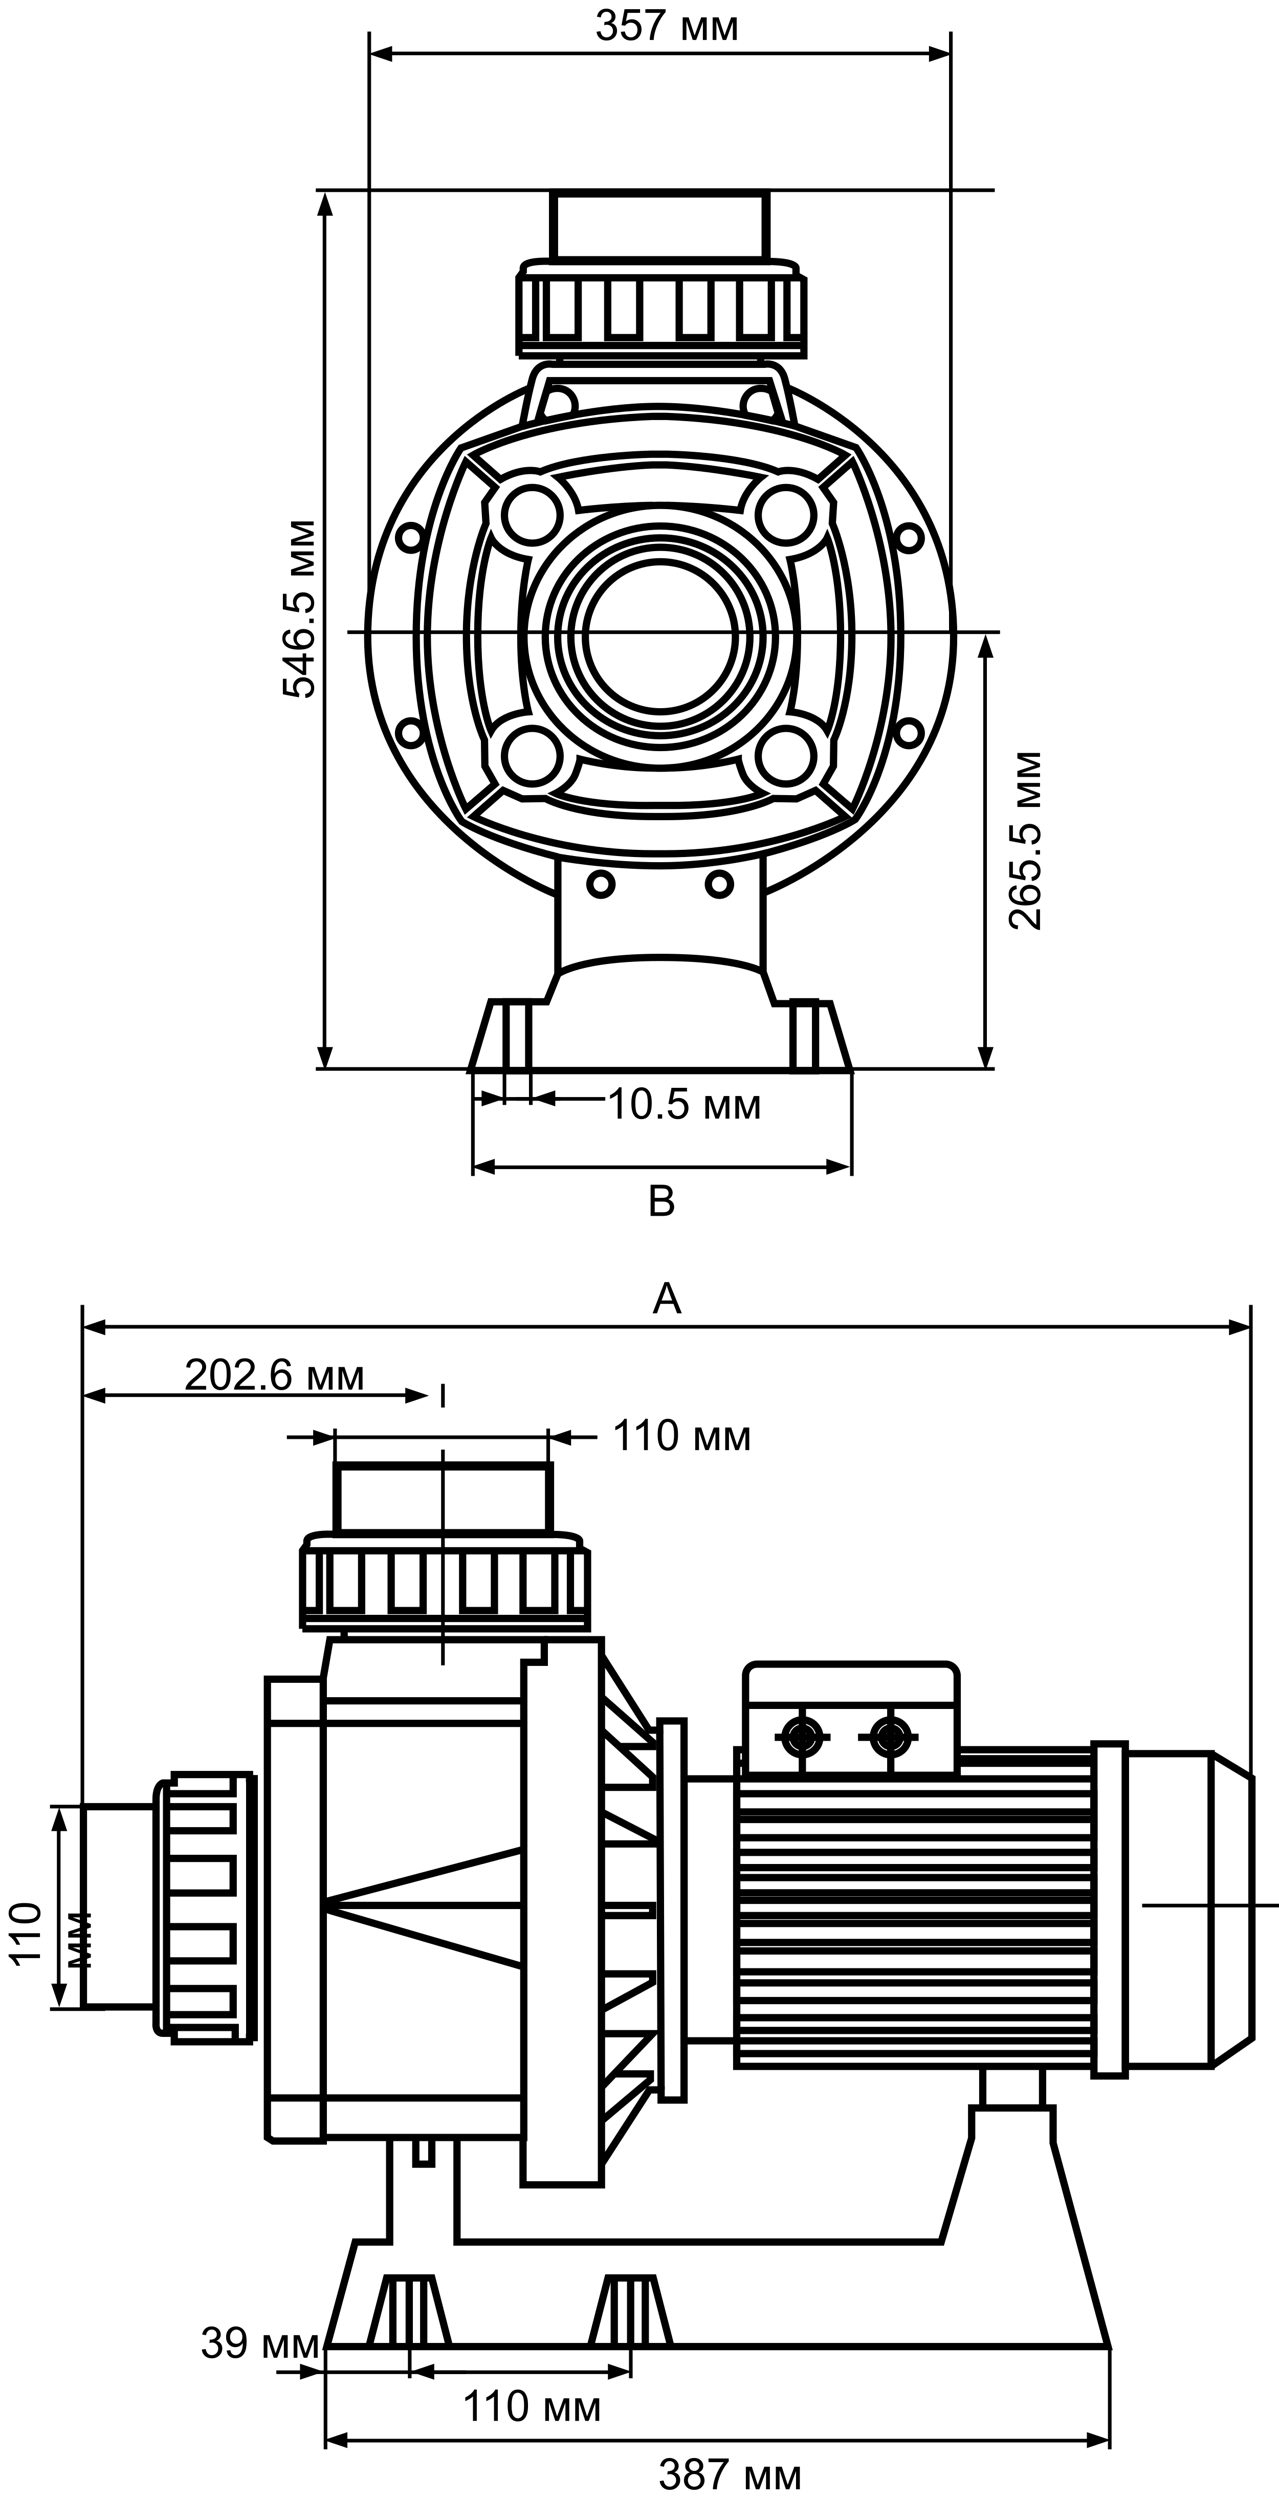 <svg width="352" height="688" viewBox="0 0 352 688" fill="none" xmlns="http://www.w3.org/2000/svg">
<path d="M210.583 53.367V71.478H152.601V53.367H210.583M211.101 52.849H152.083V71.995H211.101V52.849Z" stroke="black" stroke-width="2"/>
<path d="M142.765 97.92H221.247V76.963L219.073 75.773V73.755C219.073 73.755 219.28 71.944 211.101 71.944C202.921 71.944 152.083 71.944 152.083 71.944C152.083 71.944 144.007 71.374 144.007 73.806V74.738L142.817 76.394V97.92H142.765Z" stroke="black" stroke-width="2" stroke-miterlimit="10"/>
<path d="M142.765 76.446H220.264" stroke="black" stroke-width="2" stroke-miterlimit="10"/>
<path d="M142.765 92.901H147.424V76.446" stroke="black" stroke-width="2" stroke-miterlimit="10"/>
<path d="M221.247 92.901H216.588V76.446" stroke="black" stroke-width="2" stroke-miterlimit="10"/>
<path d="M150.375 76.446V92.901H159.124V76.446" stroke="black" stroke-width="2" stroke-miterlimit="10"/>
<path d="M203.542 76.446V92.901H212.291V76.446" stroke="black" stroke-width="2" stroke-miterlimit="10"/>
<path d="M167.252 76.446V92.901H176.053V76.446" stroke="black" stroke-width="2" stroke-miterlimit="10"/>
<path d="M186.924 76.446V92.901H195.673V76.446" stroke="black" stroke-width="2" stroke-miterlimit="10"/>
<path d="M142.765 95.074H221.247" stroke="black" stroke-width="2" stroke-miterlimit="10"/>
<path d="M129.46 294.609L135.103 275.67H150.427L153.533 268.012V235.877C153.533 235.877 166.682 238.257 181.695 238.257C196.657 238.257 210.013 234.945 210.013 234.945V267.442L213.12 276.188H228.443L233.931 294.609H129.46Z" stroke="black" stroke-width="2" stroke-miterlimit="10"/>
<path d="M145.509 275.67H139.296V294.661H145.509V275.67Z" stroke="black" stroke-width="2" stroke-miterlimit="10"/>
<path d="M224.457 275.67H218.245V294.661H224.457V275.67Z" stroke="black" stroke-width="2" stroke-miterlimit="10"/>
<path d="M153.533 268.011C153.533 268.011 159.538 263.458 181.695 263.458C203.801 263.458 210.013 267.494 210.013 267.494" stroke="black" stroke-width="2" stroke-miterlimit="10"/>
<path d="M198.003 246.381C199.69 246.381 201.057 245.014 201.057 243.328C201.057 241.642 199.69 240.275 198.003 240.275C196.316 240.275 194.948 241.642 194.948 243.328C194.948 245.014 196.316 246.381 198.003 246.381Z" stroke="black" stroke-width="2" stroke-miterlimit="10"/>
<path d="M165.388 246.381C167.075 246.381 168.443 245.014 168.443 243.328C168.443 241.642 167.075 240.275 165.388 240.275C163.701 240.275 162.334 241.642 162.334 243.328C162.334 245.014 163.701 246.381 165.388 246.381Z" stroke="black" stroke-width="2" stroke-miterlimit="10"/>
<path d="M208.926 235.256C227.822 230.443 235.381 225.476 235.381 225.476C235.381 225.476 247.909 208.969 247.909 174.816C247.909 140.663 235.588 123.173 235.588 123.173L218.763 117.222C218.763 117.222 217.313 109.201 215.967 104.233C214.621 99.266 210.376 100.249 210.376 100.249H185.268H177.192H152.083C152.083 100.249 147.838 99.266 146.492 104.285C145.146 109.253 143.697 117.325 143.697 117.325L126.872 123.276C126.872 123.276 114.551 140.818 114.551 175.126C114.551 209.434 127.079 226.045 127.079 226.045C127.079 226.045 134.637 231.013 153.533 235.825" stroke="black" stroke-width="2" stroke-miterlimit="10"/>
<path d="M154.051 97.92V100.301" stroke="black" stroke-width="2" stroke-miterlimit="10"/>
<path d="M209.34 97.92V100.301" stroke="black" stroke-width="2" stroke-miterlimit="10"/>
<path d="M145.871 106.769C145.871 106.769 101.194 123.535 101.194 175.126C101.194 226.718 153.585 246.33 153.585 246.33" stroke="black" stroke-width="2" stroke-miterlimit="10"/>
<path d="M210.013 245.76C210.013 245.76 262.456 226.045 262.456 175.126C262.456 124.208 216.588 106.666 216.588 106.666" stroke="black" stroke-width="2" stroke-miterlimit="10"/>
<path d="M218.763 117.222C218.763 117.222 199.142 111.84 181.23 111.84C173.05 111.84 164.508 112.979 157.623 114.22C154.879 114.738 152.342 115.255 150.271 115.721C149.391 115.928 148.615 116.083 147.89 116.29C145.25 116.911 143.697 117.377 143.697 117.377" stroke="black" stroke-width="2" stroke-miterlimit="10"/>
<path d="M215.397 116.239L211.774 104.751H151.255L150.375 107.752L148.666 113.548L147.89 116.239" stroke="black" stroke-width="2" stroke-miterlimit="10"/>
<path d="M158.296 111.789C158.296 112.668 158.037 113.548 157.623 114.272C154.879 114.79 152.342 115.307 150.271 115.773C149.547 115.204 148.977 114.479 148.667 113.651L150.375 107.804C151.203 107.183 152.239 106.873 153.326 106.873C156.07 106.769 158.296 108.994 158.296 111.789Z" stroke="black" stroke-width="2" stroke-miterlimit="10"/>
<path d="M204.526 111.789C204.526 112.668 204.785 113.548 205.199 114.272C207.943 114.79 210.479 115.307 212.55 115.773C213.275 115.204 213.844 114.479 214.155 113.651L212.447 107.804C211.618 107.183 210.583 106.873 209.496 106.873C206.752 106.769 204.526 108.994 204.526 111.789Z" stroke="black" stroke-width="2" stroke-miterlimit="10"/>
<path d="M181.747 195.877C193.155 195.877 202.403 186.633 202.403 175.23C202.403 163.827 193.155 154.583 181.747 154.583C170.339 154.583 161.091 163.827 161.091 175.23C161.091 186.633 170.339 195.877 181.747 195.877Z" stroke="black" stroke-width="2" stroke-miterlimit="10"/>
<path d="M181.747 199.861C195.357 199.861 206.39 188.833 206.39 175.23C206.39 161.626 195.357 150.598 181.747 150.598C168.138 150.598 157.105 161.626 157.105 175.23C157.105 188.833 168.138 199.861 181.747 199.861Z" stroke="black" stroke-width="2" stroke-miterlimit="10"/>
<path d="M181.747 202.448C197.358 202.448 210.013 190.262 210.013 175.23C210.013 160.197 197.358 148.011 181.747 148.011C166.136 148.011 153.481 160.197 153.481 175.23C153.481 190.262 166.136 202.448 181.747 202.448Z" stroke="black" stroke-width="2" stroke-miterlimit="10"/>
<path d="M181.747 205.708C199.245 205.708 213.43 192.063 213.43 175.23C213.43 158.397 199.245 144.751 181.747 144.751C164.249 144.751 150.064 158.397 150.064 175.23C150.064 192.063 164.249 205.708 181.747 205.708Z" stroke="black" stroke-width="2" stroke-miterlimit="10"/>
<path d="M181.747 211.401C202.476 211.401 219.28 195.206 219.28 175.23C219.28 155.253 202.476 139.059 181.747 139.059C161.018 139.059 144.214 155.253 144.214 175.23C144.214 195.206 161.018 211.401 181.747 211.401Z" stroke="black" stroke-width="2" stroke-miterlimit="10"/>
<path d="M146.492 149.46C150.724 149.46 154.154 146.031 154.154 141.802C154.154 137.572 150.724 134.143 146.492 134.143C142.261 134.143 138.83 137.572 138.83 141.802C138.83 146.031 142.261 149.46 146.492 149.46Z" stroke="black" stroke-width="2" stroke-miterlimit="10"/>
<path d="M146.492 215.747C150.724 215.747 154.154 212.318 154.154 208.089C154.154 203.859 150.724 200.43 146.492 200.43C142.261 200.43 138.83 203.859 138.83 208.089C138.83 212.318 142.261 215.747 146.492 215.747Z" stroke="black" stroke-width="2" stroke-miterlimit="10"/>
<path d="M128.217 127.054C128.217 127.054 117.605 148.58 117.605 175.23C117.605 201.879 128.217 222.63 128.217 222.63L136.242 215.747L133.446 210.832L133.343 203.639C133.343 203.639 128.373 193.652 128.373 174.868C128.373 156.084 133.757 144.027 133.757 144.027L133.394 138.283L136.294 134.143L128.217 127.054Z" stroke="black" stroke-width="2" stroke-miterlimit="10"/>
<path d="M135.155 148.011C135.155 148.011 137.225 152.616 145.405 153.962C145.405 153.962 143.334 161.983 143.334 175.23C143.334 188.477 145.405 195.877 145.405 195.877C145.405 195.877 137.847 196.342 135.155 201.103C135.155 201.103 131.479 192.824 131.479 174.867C131.479 156.911 135.155 148.011 135.155 148.011Z" stroke="black" stroke-width="2" stroke-miterlimit="10"/>
<path d="M216.329 149.46C220.561 149.46 223.991 146.031 223.991 141.802C223.991 137.572 220.561 134.143 216.329 134.143C212.098 134.143 208.667 137.572 208.667 141.802C208.667 146.031 212.098 149.46 216.329 149.46Z" stroke="black" stroke-width="2" stroke-miterlimit="10"/>
<path d="M216.329 215.747C220.561 215.747 223.991 212.318 223.991 208.089C223.991 203.859 220.561 200.43 216.329 200.43C212.098 200.43 208.667 203.859 208.667 208.089C208.667 212.318 212.098 215.747 216.329 215.747Z" stroke="black" stroke-width="2" stroke-miterlimit="10"/>
<path d="M234.604 127.054C234.604 127.054 245.217 148.58 245.217 175.23C245.217 201.879 234.604 222.63 234.604 222.63L226.58 215.747L229.375 210.832L229.479 203.639C229.479 203.639 234.449 193.652 234.449 174.868C234.449 156.084 229.065 144.027 229.065 144.027L229.427 138.283L226.528 134.143L234.604 127.054Z" stroke="black" stroke-width="2" stroke-miterlimit="10"/>
<path d="M227.667 148.011C227.667 148.011 225.596 152.616 217.417 153.962C217.417 153.962 219.487 161.983 219.487 175.23C219.487 188.477 217.417 195.877 217.417 195.877C217.417 195.877 224.975 196.342 227.667 201.103C227.667 201.103 231.342 192.824 231.342 174.867C231.342 156.911 227.667 148.011 227.667 148.011Z" stroke="black" stroke-width="2" stroke-miterlimit="10"/>
<path d="M179.728 234.945C150.737 234.945 130.288 224.699 130.288 224.699L138.468 217.507L143.697 219.835L150.116 219.732C150.116 219.732 158.606 224.699 179.78 224.699H183.145C204.319 224.699 212.809 219.732 212.809 219.732L219.228 219.835L224.457 217.507L232.637 224.699C232.637 224.699 212.188 234.945 183.197 234.945H179.728Z" stroke="black" stroke-width="2" stroke-miterlimit="10"/>
<path d="M183.093 211.349C193.81 211.349 203.18 208.917 203.18 208.917C203.18 208.917 203.18 209.641 204.422 212.953C205.665 216.265 209.91 218.335 209.91 218.335C209.91 218.335 202.455 221.853 183.093 221.646H179.728C160.366 221.905 152.912 218.335 152.912 218.335C152.912 218.335 157.157 216.265 158.399 212.953C159.642 209.641 159.642 208.917 159.642 208.917C159.642 208.917 169.012 211.349 179.728 211.349" stroke="black" stroke-width="2" stroke-miterlimit="10"/>
<path d="M183.352 139.059C193.965 139.266 203.749 140.456 203.749 140.456C204.578 135.178 209.392 131.349 209.392 131.349C209.392 131.349 195.466 128.451 183.404 127.933H179.573C167.511 128.399 153.585 131.349 153.585 131.349C153.585 131.349 158.348 135.178 159.228 140.456C159.228 140.456 169.012 139.214 179.625 139.059" stroke="black" stroke-width="2" stroke-miterlimit="10"/>
<path d="M179.521 114.583C146.026 115.876 130.185 125.243 130.185 125.243L137.743 131.918C144.318 128.14 148.718 129.848 148.718 129.848C159.072 125.243 179.521 124.984 179.521 124.984H183.352C183.352 124.984 203.801 125.243 214.155 129.848C214.155 129.848 218.555 128.14 225.13 131.918L232.689 125.243C232.689 125.243 216.847 115.876 183.352 114.583H179.521V114.583Z" stroke="black" stroke-width="2" stroke-miterlimit="10"/>
<path d="M250.135 151.53C252.022 151.53 253.552 150.001 253.552 148.114C253.552 146.228 252.022 144.699 250.135 144.699C248.248 144.699 246.718 146.228 246.718 148.114C246.718 150.001 248.248 151.53 250.135 151.53Z" stroke="black" stroke-width="2" stroke-miterlimit="10"/>
<path d="M250.135 205.191C252.022 205.191 253.552 203.662 253.552 201.776C253.552 199.89 252.022 198.361 250.135 198.361C248.248 198.361 246.718 199.89 246.718 201.776C246.718 203.662 248.248 205.191 250.135 205.191Z" stroke="black" stroke-width="2" stroke-miterlimit="10"/>
<path d="M113.101 205.191C114.988 205.191 116.518 203.662 116.518 201.776C116.518 199.89 114.988 198.361 113.101 198.361C111.214 198.361 109.684 199.89 109.684 201.776C109.684 203.662 111.214 205.191 113.101 205.191Z" stroke="black" stroke-width="2" stroke-miterlimit="10"/>
<path d="M113.101 151.426C114.988 151.426 116.518 149.897 116.518 148.011C116.518 146.125 114.988 144.596 113.101 144.596C111.214 144.596 109.684 146.125 109.684 148.011C109.684 149.897 111.214 151.426 113.101 151.426Z" stroke="black" stroke-width="2" stroke-miterlimit="10"/>
<line x1="105.021" y1="14.703" x2="258.568" y2="14.703" stroke="black"/>
<line x1="261.689" y1="173.75" x2="261.689" y2="8.688" stroke="black"/>
<line x1="101.624" y1="173.75" x2="101.624" y2="8.688" stroke="black"/>
<line x1="86.914" y1="294.151" x2="273.778" y2="294.151" stroke="black"/>
<line x1="146.08" y1="295.375" x2="146.08" y2="304.063" stroke="black"/>
<line x1="86.914" y1="52.349" x2="273.778" y2="52.349" stroke="black"/>
<line x1="138.837" y1="295.375" x2="138.837" y2="304.063" stroke="black"/>
<line x1="130.146" y1="295.375" x2="130.146" y2="323.61" stroke="black"/>
<line x1="234.442" y1="295.375" x2="234.442" y2="323.61" stroke="black"/>
<line x1="95.605" y1="173.974" x2="275.226" y2="173.974" stroke="black"/>
<line x1="271.105" y1="291.032" x2="271.105" y2="176.646" stroke="black"/>
<line x1="89.311" y1="290.308" x2="89.311" y2="57.193" stroke="black"/>
<line x1="166.584" y1="302.391" x2="141.959" y2="302.391" stroke="black"/>
<line x1="229.597" y1="321.214" x2="134.716" y2="321.214" stroke="black"/>
<line x1="154.271" y1="302.391" x2="130.37" y2="302.391" stroke="black"/>
<path d="M262.189 14.841L255.671 17.035L255.671 12.647L262.189 14.841Z" fill="black"/>
<path d="M101.399 14.841L107.918 17.035L107.918 12.647L101.399 14.841Z" fill="black"/>
<path d="M271.243 174.474L269.047 180.99L273.438 180.99L271.243 174.474Z" fill="black"/>
<path d="M89.449 52.849L87.253 59.365L91.644 59.365L89.449 52.849Z" fill="black"/>
<path d="M139.062 302.253L132.543 300.059L132.543 304.448L139.062 302.253Z" fill="black"/>
<path d="M271.243 294.651L269.047 288.136H273.438L271.243 294.651Z" fill="black"/>
<path d="M89.449 294.651L87.253 288.136H91.644L89.449 294.651Z" fill="black"/>
<path d="M146.304 302.253L152.823 300.059L152.823 304.448L146.304 302.253Z" fill="black"/>
<path d="M233.942 321.076L227.424 318.882L227.424 323.27L233.942 321.076Z" fill="black"/>
<path d="M129.646 321.076L136.165 318.882L136.165 323.27L129.646 321.076Z" fill="black"/>
<path d="M164.191 8.732L165.246 8.592C165.367 9.189 165.572 9.621 165.861 9.887C166.154 10.148 166.51 10.279 166.927 10.279C167.424 10.279 167.842 10.107 168.181 9.764C168.525 9.42 168.697 8.994 168.697 8.486C168.697 8.002 168.539 7.604 168.222 7.291C167.906 6.975 167.504 6.816 167.015 6.816C166.816 6.816 166.568 6.855 166.271 6.934L166.388 6.008C166.459 6.016 166.515 6.02 166.558 6.02C167.008 6.02 167.412 5.902 167.771 5.668C168.131 5.434 168.31 5.072 168.31 4.584C168.31 4.197 168.179 3.877 167.918 3.623C167.656 3.369 167.318 3.242 166.904 3.242C166.494 3.242 166.152 3.371 165.879 3.629C165.605 3.887 165.429 4.273 165.351 4.789L164.297 4.602C164.426 3.895 164.719 3.348 165.176 2.961C165.633 2.57 166.201 2.375 166.881 2.375C167.349 2.375 167.781 2.477 168.176 2.68C168.57 2.879 168.871 3.152 169.078 3.5C169.289 3.848 169.394 4.217 169.394 4.607C169.394 4.979 169.295 5.316 169.095 5.621C168.896 5.926 168.601 6.168 168.211 6.348C168.719 6.465 169.113 6.709 169.394 7.08C169.676 7.447 169.816 7.908 169.816 8.463C169.816 9.213 169.543 9.85 168.996 10.373C168.449 10.893 167.758 11.152 166.922 11.152C166.168 11.152 165.541 10.928 165.041 10.479C164.545 10.029 164.261 9.447 164.191 8.732ZM170.865 8.75L171.972 8.656C172.054 9.195 172.244 9.602 172.541 9.875C172.842 10.145 173.203 10.279 173.625 10.279C174.133 10.279 174.562 10.088 174.914 9.705C175.265 9.322 175.441 8.814 175.441 8.182C175.441 7.58 175.271 7.105 174.931 6.758C174.595 6.41 174.154 6.236 173.607 6.236C173.267 6.236 172.961 6.314 172.687 6.471C172.414 6.623 172.199 6.822 172.043 7.068L171.052 6.939L171.885 2.527H176.156V3.535H172.728L172.265 5.844C172.781 5.484 173.322 5.305 173.888 5.305C174.638 5.305 175.271 5.564 175.787 6.084C176.302 6.604 176.56 7.271 176.56 8.088C176.56 8.865 176.334 9.537 175.881 10.104C175.33 10.799 174.578 11.146 173.625 11.146C172.844 11.146 172.205 10.928 171.709 10.49C171.217 10.053 170.935 9.473 170.865 8.75ZM177.615 3.535V2.521H183.176V3.342C182.629 3.924 182.086 4.697 181.547 5.662C181.011 6.627 180.597 7.619 180.304 8.639C180.094 9.357 179.959 10.145 179.9 11H178.816C178.828 10.324 178.961 9.508 179.215 8.551C179.469 7.594 179.832 6.672 180.304 5.785C180.781 4.895 181.287 4.145 181.822 3.535H177.615ZM187.886 4.777H189.527L191.162 9.758L192.978 4.777H194.496V11H193.441V5.99L191.601 11H190.658L188.918 5.75V11H187.886V4.777ZM196.136 4.777H197.777L199.412 9.758L201.228 4.777H202.746V11H201.691V5.99L199.851 11H198.908L197.168 5.75V11H196.136V4.777Z" fill="black"/>
<path d="M285.213 250.241L286.226 250.241L286.226 255.918C285.972 255.926 285.728 255.885 285.494 255.795C285.107 255.651 284.726 255.42 284.351 255.104C283.976 254.784 283.543 254.323 283.051 253.721C282.285 252.787 281.679 252.157 281.234 251.828C280.785 251.5 280.361 251.336 279.963 251.336C279.545 251.336 279.193 251.487 278.908 251.787C278.619 252.084 278.474 252.473 278.474 252.953C278.474 253.461 278.627 253.868 278.931 254.172C279.236 254.477 279.658 254.631 280.197 254.635L280.086 255.719C279.277 255.645 278.662 255.366 278.24 254.881C277.814 254.397 277.601 253.746 277.601 252.93C277.601 252.106 277.83 251.453 278.287 250.973C278.744 250.493 279.31 250.252 279.986 250.252C280.33 250.252 280.668 250.323 281 250.463C281.332 250.604 281.681 250.838 282.049 251.166C282.416 251.491 282.92 252.032 283.56 252.789C284.092 253.422 284.453 253.828 284.644 254.008C284.832 254.188 285.021 254.336 285.213 254.453L285.213 250.241ZM279.74 243.631L279.822 244.68C279.408 244.774 279.107 244.907 278.92 245.078C278.619 245.364 278.469 245.715 278.469 246.133C278.469 246.469 278.562 246.764 278.75 247.018C278.992 247.35 279.345 247.612 279.81 247.803C280.275 247.995 280.937 248.094 281.797 248.102C281.41 247.848 281.123 247.537 280.935 247.17C280.748 246.803 280.654 246.418 280.654 246.016C280.654 245.313 280.914 244.715 281.433 244.223C281.949 243.727 282.617 243.479 283.437 243.479C283.976 243.479 284.478 243.596 284.943 243.83C285.404 244.061 285.758 244.379 286.004 244.786C286.25 245.192 286.373 245.653 286.373 246.168C286.373 247.047 286.051 247.764 285.406 248.319C284.758 248.873 283.691 249.151 282.207 249.151C280.547 249.151 279.34 248.844 278.586 248.231C277.929 247.696 277.601 246.975 277.601 246.069C277.601 245.393 277.791 244.84 278.17 244.411C278.549 243.977 279.072 243.717 279.74 243.631ZM283.443 247.938C283.806 247.938 284.154 247.862 284.486 247.709C284.818 247.553 285.072 247.336 285.248 247.059C285.42 246.782 285.506 246.491 285.506 246.186C285.506 245.741 285.326 245.358 284.967 245.037C284.607 244.717 284.119 244.557 283.502 244.557C282.908 244.557 282.441 244.715 282.101 245.032C281.758 245.348 281.586 245.746 281.586 246.227C281.586 246.703 281.758 247.108 282.101 247.44C282.441 247.772 282.888 247.938 283.443 247.938ZM283.976 242.424L283.883 241.317C284.422 241.235 284.828 241.045 285.101 240.748C285.371 240.448 285.506 240.086 285.506 239.664C285.506 239.157 285.314 238.727 284.931 238.375C284.549 238.024 284.041 237.848 283.408 237.848C282.806 237.848 282.332 238.018 281.984 238.358C281.636 238.694 281.463 239.135 281.463 239.682C281.463 240.022 281.541 240.328 281.697 240.602C281.849 240.875 282.049 241.09 282.295 241.246L282.166 242.237L277.754 241.405L277.754 237.133L278.761 237.133L278.761 240.561L281.07 241.024C280.711 240.508 280.531 239.967 280.531 239.401C280.531 238.651 280.791 238.018 281.31 237.502C281.83 236.987 282.498 236.729 283.314 236.729C284.092 236.729 284.763 236.955 285.33 237.409C286.025 237.959 286.373 238.711 286.373 239.664C286.373 240.446 286.154 241.084 285.717 241.58C285.279 242.073 284.699 242.354 283.976 242.424ZM286.226 235.153L285.025 235.153L285.025 233.952L286.226 233.952L286.226 235.153ZM283.976 232.405L283.883 231.297C284.422 231.215 284.828 231.026 285.101 230.729C285.371 230.428 285.506 230.067 285.506 229.645C285.506 229.137 285.314 228.707 284.931 228.356C284.549 228.004 284.041 227.828 283.408 227.828C282.806 227.828 282.332 227.998 281.984 228.338C281.636 228.674 281.463 229.116 281.463 229.662C281.463 230.002 281.541 230.309 281.697 230.582C281.849 230.856 282.049 231.071 282.295 231.227L282.166 232.217L277.754 231.385L277.754 227.114L278.761 227.114L278.761 230.541L281.07 231.004C280.711 230.489 280.531 229.948 280.531 229.381C280.531 228.631 280.791 227.998 281.31 227.483C281.83 226.967 282.498 226.709 283.314 226.709C284.092 226.709 284.763 226.936 285.33 227.389C286.025 227.94 286.373 228.692 286.373 229.645C286.373 230.426 286.154 231.065 285.717 231.561C285.279 232.053 284.699 232.334 283.976 232.405ZM280.004 222.063L280.004 220.422L284.984 218.787L280.004 216.971L280.004 215.453L286.226 215.453L286.226 216.508L281.217 216.508L286.226 218.348L286.226 219.291L280.976 221.032L286.226 221.032L286.226 222.063L280.004 222.063ZM280.004 213.813L280.004 212.172L284.984 210.537L280.004 208.721L280.004 207.203L286.226 207.203L286.226 208.258L281.217 208.258L286.226 210.098L286.226 211.041L280.976 212.782L286.226 212.782L286.226 213.813L280.004 213.813Z" fill="black"/>
<path d="M84.075 192.075L83.981 190.968C84.52 190.886 84.927 190.696 85.2 190.399C85.47 190.099 85.605 189.737 85.605 189.315C85.605 188.808 85.413 188.378 85.03 188.026C84.647 187.675 84.14 187.499 83.507 187.499C82.905 187.499 82.431 187.669 82.083 188.009C81.735 188.345 81.561 188.786 81.561 189.333C81.561 189.673 81.64 189.979 81.796 190.253C81.948 190.526 82.147 190.741 82.394 190.897L82.265 191.888L77.853 191.056L77.853 186.784L78.86 186.784L78.86 190.212L81.169 190.675C80.81 190.159 80.63 189.618 80.63 189.052C80.63 188.302 80.89 187.669 81.409 187.153C81.929 186.638 82.597 186.38 83.413 186.38C84.19 186.38 84.862 186.606 85.429 187.06C86.124 187.61 86.472 188.362 86.472 189.315C86.472 190.097 86.253 190.735 85.815 191.231C85.378 191.724 84.798 192.005 84.075 192.075ZM86.325 182.015L84.269 182.015L84.269 185.741L83.302 185.741L77.735 181.821L77.735 180.96L83.302 180.96L83.302 179.8L84.269 179.8L84.269 180.96L86.325 180.96L86.325 182.015ZM83.302 182.015L79.429 182.015L83.302 184.704L83.302 182.015ZM79.839 173.243L79.921 174.292C79.507 174.386 79.206 174.519 79.019 174.69C78.718 174.976 78.567 175.327 78.567 175.745C78.567 176.081 78.661 176.376 78.849 176.63C79.091 176.962 79.444 177.224 79.909 177.415C80.374 177.606 81.036 177.706 81.895 177.714C81.509 177.46 81.222 177.149 81.034 176.782C80.847 176.415 80.753 176.03 80.753 175.628C80.753 174.925 81.013 174.327 81.532 173.835C82.048 173.339 82.716 173.091 83.536 173.091C84.075 173.091 84.577 173.208 85.042 173.442C85.503 173.673 85.856 173.991 86.103 174.397C86.349 174.804 86.472 175.265 86.472 175.78C86.472 176.659 86.149 177.376 85.505 177.931C84.856 178.485 83.79 178.763 82.306 178.763C80.645 178.763 79.439 178.456 78.685 177.843C78.028 177.308 77.7 176.587 77.7 175.681C77.7 175.005 77.89 174.452 78.269 174.022C78.647 173.589 79.171 173.329 79.839 173.243ZM83.542 177.55C83.905 177.55 84.253 177.474 84.585 177.321C84.917 177.165 85.171 176.948 85.347 176.671C85.519 176.394 85.605 176.103 85.605 175.798C85.605 175.353 85.425 174.97 85.065 174.649C84.706 174.329 84.218 174.169 83.601 174.169C83.007 174.169 82.54 174.327 82.2 174.644C81.856 174.96 81.685 175.358 81.685 175.839C81.685 176.315 81.856 176.72 82.2 177.052C82.54 177.384 82.987 177.55 83.542 177.55ZM86.325 171.444L85.124 171.444L85.124 170.243L86.325 170.243L86.325 171.444ZM84.075 168.696L83.981 167.589C84.52 167.507 84.927 167.317 85.2 167.021C85.47 166.72 85.605 166.358 85.605 165.937C85.605 165.429 85.413 164.999 85.03 164.647C84.647 164.296 84.14 164.12 83.507 164.12C82.905 164.12 82.431 164.29 82.083 164.63C81.735 164.966 81.561 165.407 81.561 165.954C81.561 166.294 81.64 166.601 81.796 166.874C81.948 167.147 82.147 167.362 82.394 167.519L82.265 168.509L77.853 167.677L77.853 163.405L78.86 163.405L78.86 166.833L81.169 167.296C80.81 166.78 80.63 166.239 80.63 165.673C80.63 164.923 80.89 164.29 81.409 163.774C81.929 163.259 82.597 163.001 83.413 163.001C84.19 163.001 84.862 163.228 85.429 163.681C86.124 164.231 86.472 164.983 86.472 165.937C86.472 166.718 86.253 167.356 85.815 167.853C85.378 168.345 84.798 168.626 84.075 168.696ZM80.103 158.354L80.103 156.714L85.083 155.079L80.103 153.263L80.103 151.745L86.325 151.745L86.325 152.8L81.315 152.8L86.325 154.64L86.325 155.583L81.075 157.323L86.325 157.323L86.325 158.354L80.103 158.354ZM80.103 150.104L80.103 148.464L85.083 146.829L80.103 145.013L80.103 143.495L86.325 143.495L86.325 144.55L81.315 144.55L86.325 146.39L86.325 147.333L81.075 149.073L86.325 149.073L86.325 150.104L80.103 150.104Z" fill="black"/>
<path d="M171.055 307.823L170 307.823L170 301.103C169.747 301.345 169.413 301.587 168.999 301.829C168.588 302.071 168.219 302.253 167.891 302.374L167.891 301.355C168.481 301.077 168.997 300.741 169.438 300.347C169.879 299.952 170.192 299.569 170.375 299.198L171.055 299.198L171.055 307.823ZM173.762 303.587C173.762 302.571 173.866 301.755 174.073 301.138C174.284 300.517 174.594 300.038 175.004 299.702C175.418 299.366 175.938 299.198 176.563 299.198C177.024 299.198 177.428 299.292 177.776 299.48C178.124 299.663 178.411 299.931 178.637 300.282C178.864 300.63 179.042 301.056 179.17 301.56C179.299 302.06 179.364 302.735 179.364 303.587C179.364 304.595 179.26 305.409 179.053 306.03C178.846 306.648 178.536 307.126 178.122 307.466C177.711 307.802 177.192 307.97 176.563 307.97C175.735 307.97 175.084 307.673 174.612 307.079C174.045 306.364 173.762 305.2 173.762 303.587ZM174.846 303.587C174.846 304.997 175.01 305.937 175.338 306.405C175.67 306.87 176.079 307.103 176.563 307.103C177.047 307.103 177.454 306.868 177.782 306.4C178.114 305.931 178.28 304.993 178.28 303.587C178.28 302.173 178.114 301.234 177.782 300.769C177.454 300.304 177.043 300.071 176.551 300.071C176.067 300.071 175.68 300.276 175.391 300.687C175.028 301.21 174.846 302.177 174.846 303.587ZM181.034 307.823L181.034 306.622L182.235 306.622L182.235 307.823L181.034 307.823ZM183.782 305.573L184.889 305.48C184.971 306.019 185.161 306.425 185.458 306.698C185.758 306.968 186.12 307.103 186.542 307.103C187.049 307.103 187.479 306.911 187.831 306.528C188.182 306.146 188.358 305.638 188.358 305.005C188.358 304.403 188.188 303.929 187.848 303.581C187.512 303.234 187.071 303.06 186.524 303.06C186.184 303.06 185.877 303.138 185.604 303.294C185.331 303.446 185.116 303.646 184.959 303.892L183.969 303.763L184.801 299.351L189.073 299.351L189.073 300.359L185.645 300.359L185.182 302.667C185.698 302.308 186.239 302.128 186.805 302.128C187.555 302.128 188.188 302.388 188.704 302.907C189.219 303.427 189.477 304.095 189.477 304.911C189.477 305.689 189.25 306.36 188.797 306.927C188.247 307.622 187.495 307.97 186.542 307.97C185.76 307.97 185.122 307.751 184.625 307.314C184.133 306.876 183.852 306.296 183.782 305.573ZM194.124 301.601L195.764 301.601L197.399 306.581L199.215 301.601L200.733 301.601L200.733 307.823L199.678 307.823L199.678 302.814L197.838 307.823L196.895 307.823L195.155 302.573L195.155 307.823L194.124 307.823L194.124 301.601ZM202.374 301.601L204.014 301.601L205.649 306.581L207.465 301.601L208.983 301.601L208.983 307.823L207.928 307.823L207.928 302.814L206.088 307.823L205.145 307.823L203.405 302.573L203.405 307.823L202.374 307.823L202.374 301.601Z" fill="black"/>
<path d="M179.052 334.61L179.052 326.02L182.274 326.02C182.931 326.02 183.456 326.108 183.851 326.284C184.249 326.456 184.56 326.723 184.782 327.086C185.009 327.446 185.122 327.823 185.122 328.217C185.122 328.584 185.022 328.93 184.823 329.254C184.624 329.579 184.323 329.84 183.921 330.04C184.44 330.192 184.839 330.452 185.116 330.819C185.397 331.186 185.538 331.62 185.538 332.12C185.538 332.522 185.452 332.897 185.28 333.245C185.112 333.588 184.903 333.854 184.653 334.042C184.403 334.229 184.089 334.372 183.71 334.469C183.335 334.563 182.874 334.61 182.327 334.61L179.052 334.61ZM180.188 329.629L182.046 329.629C182.55 329.629 182.911 329.596 183.13 329.53C183.419 329.444 183.636 329.301 183.78 329.102C183.929 328.903 184.003 328.653 184.003 328.352C184.003 328.067 183.935 327.817 183.798 327.602C183.661 327.383 183.466 327.235 183.212 327.157C182.958 327.075 182.522 327.034 181.905 327.034L180.188 327.034L180.188 329.629ZM180.188 333.596L182.327 333.596C182.694 333.596 182.952 333.583 183.101 333.555C183.362 333.508 183.581 333.43 183.757 333.321C183.933 333.211 184.077 333.053 184.19 332.846C184.304 332.635 184.36 332.393 184.36 332.12C184.36 331.799 184.278 331.522 184.114 331.288C183.95 331.049 183.722 330.883 183.429 330.79C183.14 330.692 182.722 330.643 182.175 330.643L180.188 330.643L180.188 333.596Z" fill="black"/>
<path d="M150.986 403.66V421.771H93.004V403.66H150.986ZM151.503 403.142H92.486V422.288H151.503V403.142Z" stroke="black" stroke-width="2"/>
<path d="M83.219 448.213H161.702V427.256L159.528 426.066V424.048C159.528 424.048 159.735 422.237 151.555 422.237C143.375 422.237 92.538 422.237 92.538 422.237C92.538 422.237 84.462 421.667 84.462 424.099V425.031L83.271 426.687V448.213H83.219Z" stroke="black" stroke-width="2" stroke-miterlimit="10"/>
<path d="M83.219 426.739H160.666" stroke="black" stroke-width="2" stroke-miterlimit="10"/>
<path d="M83.219 443.194H87.879V426.739" stroke="black" stroke-width="2" stroke-miterlimit="10"/>
<path d="M161.65 443.194H156.991V426.739" stroke="black" stroke-width="2" stroke-miterlimit="10"/>
<path d="M90.778 426.739V443.194H99.527V426.739" stroke="black" stroke-width="2" stroke-miterlimit="10"/>
<path d="M143.945 426.739V443.194H152.694V426.739" stroke="black" stroke-width="2" stroke-miterlimit="10"/>
<path d="M107.655 426.739V443.194H116.455V426.739" stroke="black" stroke-width="2" stroke-miterlimit="10"/>
<path d="M127.327 426.739V443.194H136.076V426.739" stroke="black" stroke-width="2" stroke-miterlimit="10"/>
<path d="M83.219 445.367H161.65" stroke="black" stroke-width="2" stroke-miterlimit="10"/>
<path d="M90.778 451.215L88.966 461.719V588.188H144.152V457.424H149.795V451.215H90.778Z" stroke="black" stroke-width="2" stroke-miterlimit="10"/>
<path d="M94.712 448.214V451.215" stroke="black" stroke-width="2" stroke-miterlimit="10"/>
<path d="M149.795 451.215H165.533V601.228H143.945V588.188" stroke="black" stroke-width="2" stroke-miterlimit="10"/>
<path d="M88.966 468.032H144.152" stroke="black" stroke-width="2" stroke-miterlimit="10"/>
<path d="M144.152 474.242H88.966H73.59" stroke="black" stroke-width="2" stroke-miterlimit="10"/>
<path d="M88.966 462.082H73.59V588.188L75.143 589.171H88.966V588.188" stroke="black" stroke-width="2" stroke-miterlimit="10"/>
<path d="M73.59 577.321H144.152" stroke="black" stroke-width="2" stroke-miterlimit="10"/>
<path d="M88.966 525.161C89.328 525.368 144.152 541.254 144.152 541.254" stroke="black" stroke-width="2" stroke-miterlimit="10"/>
<path d="M88.966 524.333H143.945" stroke="black" stroke-width="2" stroke-miterlimit="10"/>
<path d="M144.152 508.912L88.966 523.453" stroke="black" stroke-width="2" stroke-miterlimit="10"/>
<path d="M44.806 559.52H47.964V561.849H68.672V560.711H69.966V489.456H68.672V488.317H47.964V490.646H44.806C44.806 490.646 42.943 491.111 42.943 495.148C42.943 499.184 42.943 556.623 42.943 556.623C42.943 556.623 42.58 559.52 44.806 559.52Z" stroke="black" stroke-width="2" stroke-miterlimit="10"/>
<path d="M45.842 490.594V559.52" stroke="black" stroke-width="2" stroke-miterlimit="10"/>
<path d="M68.724 560.711V489.456" stroke="black" stroke-width="2" stroke-miterlimit="10"/>
<path d="M64.168 488.265V493.595H45.842" stroke="black" stroke-width="2" stroke-miterlimit="10"/>
<path d="M45.842 497.166H64.168V503.789H45.842" stroke="black" stroke-width="2" stroke-miterlimit="10"/>
<path d="M45.842 511.396H64.168V520.918H45.842" stroke="black" stroke-width="2" stroke-miterlimit="10"/>
<path d="M45.842 530.18H64.168V539.598H45.842" stroke="black" stroke-width="2" stroke-miterlimit="10"/>
<path d="M45.842 547.205H64.168V554.398H45.842" stroke="black" stroke-width="2" stroke-miterlimit="10"/>
<path d="M45.842 557.916H64.738V561.849" stroke="black" stroke-width="2" stroke-miterlimit="10"/>
<path d="M42.943 497.166H22.96V552.276H42.943" stroke="black" stroke-width="2" stroke-miterlimit="10"/>
<path d="M165.533 455.51L178.631 476.105H181.582V473.569H188.26V577.89H181.944V575.096H178.734L165.533 595.536" stroke="black" stroke-width="2" stroke-miterlimit="10"/>
<path d="M181.944 575.096L181.582 476.105" stroke="black" stroke-width="2" stroke-miterlimit="10"/>
<path d="M165.533 466.998L179.614 479.417V480.607H170.451" stroke="black" stroke-width="2" stroke-miterlimit="10"/>
<path d="M165.533 476.105L179.614 488.99V491.836H165.533" stroke="black" stroke-width="2" stroke-miterlimit="10"/>
<path d="M165.533 498.615L181.582 506.894" stroke="black" stroke-width="2" stroke-miterlimit="10"/>
<path d="M165.533 507.412H181.685" stroke="black" stroke-width="2" stroke-miterlimit="10"/>
<path d="M165.533 524.333H179.614V527.127H165.533" stroke="black" stroke-width="2" stroke-miterlimit="10"/>
<path d="M165.533 543.169H179.614V545.497L165.533 553.156" stroke="black" stroke-width="2" stroke-miterlimit="10"/>
<path d="M165.533 574.372L179.614 559.624H165.533" stroke="black" stroke-width="2" stroke-miterlimit="10"/>
<path d="M169.002 570.698H178.993V572.302L165.533 583.634" stroke="black" stroke-width="2" stroke-miterlimit="10"/>
<path d="M202.755 489.507H188.26V561.59H202.755V489.507Z" stroke="black" stroke-width="2" stroke-miterlimit="10"/>
<path d="M333.318 482.573H309.711V568.628H333.318V482.573Z" stroke="black" stroke-width="2" stroke-miterlimit="10"/>
<path d="M309.711 479.882H301.066V571.267H309.711V479.882Z" stroke="black" stroke-width="2" stroke-miterlimit="10"/>
<path d="M333.318 482.573L344.552 489.352V560.866L333.318 568.628" stroke="black" stroke-width="2" stroke-miterlimit="10"/>
<path d="M260.271 457.942H208.346C206.586 457.942 205.188 459.339 205.188 461.098V488.524H263.429V461.15C263.429 459.391 261.979 457.942 260.271 457.942Z" stroke="black" stroke-width="2" stroke-miterlimit="10"/>
<path d="M205.188 469.275H263.429" stroke="black" stroke-width="2" stroke-miterlimit="10"/>
<path d="M245.155 480.607C246.556 480.607 247.691 479.472 247.691 478.071C247.691 476.671 246.556 475.536 245.155 475.536C243.754 475.536 242.618 476.671 242.618 478.071C242.618 479.472 243.754 480.607 245.155 480.607Z" stroke="black" stroke-width="2" stroke-miterlimit="10"/>
<path d="M245.154 482.884C247.813 482.884 249.969 480.729 249.969 478.071C249.969 475.413 247.813 473.259 245.154 473.259C242.495 473.259 240.34 475.413 240.34 478.071C240.34 480.729 242.495 482.884 245.154 482.884Z" stroke="black" stroke-width="2" stroke-miterlimit="10"/>
<path d="M220.823 480.607C222.224 480.607 223.36 479.472 223.36 478.071C223.36 476.671 222.224 475.536 220.823 475.536C219.422 475.536 218.286 476.671 218.286 478.071C218.286 479.472 219.422 480.607 220.823 480.607Z" stroke="black" stroke-width="2" stroke-miterlimit="10"/>
<path d="M220.823 482.884C223.482 482.884 225.637 480.729 225.637 478.071C225.637 475.413 223.482 473.259 220.823 473.259C218.164 473.259 216.008 475.413 216.008 478.071C216.008 480.729 218.164 482.884 220.823 482.884Z" stroke="black" stroke-width="2" stroke-miterlimit="10"/>
<path d="M220.823 469.275V488.524" stroke="black" stroke-width="2" stroke-miterlimit="10"/>
<path d="M213.213 478.071H228.588" stroke="black" stroke-width="2" stroke-miterlimit="10"/>
<path d="M245.154 469.275V488.524" stroke="black" stroke-width="2" stroke-miterlimit="10"/>
<path d="M236.146 478.071H252.816" stroke="black" stroke-width="2" stroke-miterlimit="10"/>
<path d="M205.188 481.487H202.755V490.128" stroke="black" stroke-width="2" stroke-miterlimit="10"/>
<path d="M263.429 481.487H301.065" stroke="black" stroke-width="2" stroke-miterlimit="10"/>
<path d="M202.755 561.59V568.628H301.065" stroke="black" stroke-width="2" stroke-miterlimit="10"/>
<path d="M301.065 561.59H202.755V565.109H301.065V561.59Z" stroke="black" stroke-width="2" stroke-miterlimit="10"/>
<path d="M301.065 555.226H202.755V558.744H301.065V555.226Z" stroke="black" stroke-width="2" stroke-miterlimit="10"/>
<path d="M301.065 545.652H202.755V550.517H301.065V545.652Z" stroke="black" stroke-width="2" stroke-miterlimit="10"/>
<path d="M301.065 536.855H202.755V542.599H301.065V536.855Z" stroke="black" stroke-width="2" stroke-miterlimit="10"/>
<path d="M301.065 529.301H202.755V534.527H301.065V529.301Z" stroke="black" stroke-width="2" stroke-miterlimit="10"/>
<path d="M301.065 522.936H202.755V527.127H301.065V522.936Z" stroke="black" stroke-width="2" stroke-miterlimit="10"/>
<path d="M301.065 516.674H202.755V520.866H301.065V516.674Z" stroke="black" stroke-width="2" stroke-miterlimit="10"/>
<path d="M301.065 509.74H202.755V513.932H301.065V509.74Z" stroke="black" stroke-width="2" stroke-miterlimit="10"/>
<path d="M301.065 500.685H202.755V505.704H301.065V500.685Z" stroke="black" stroke-width="2" stroke-miterlimit="10"/>
<path d="M301.065 493.595H202.755V498.615H301.065V493.595Z" stroke="black" stroke-width="2" stroke-miterlimit="10"/>
<path d="M263.429 483.97H301.065" stroke="black" stroke-width="2" stroke-miterlimit="10"/>
<path d="M202.755 489.507H301.065" stroke="black" stroke-width="2" stroke-miterlimit="10"/>
<path d="M301.065 485.212H263.429" stroke="black" stroke-width="2" stroke-miterlimit="10"/>
<path d="M205.188 485.212H202.755" stroke="black" stroke-width="2" stroke-miterlimit="10"/>
<path d="M107.24 588.188V616.959H97.766L89.949 645.73H304.948L289.831 589.689V580.064H267.415V588.343L259.029 616.959H125.774V588.188" stroke="black" stroke-width="2" stroke-miterlimit="10"/>
<path d="M114.436 588.188V595.536H118.837V588.188" stroke="black" stroke-width="2" stroke-miterlimit="10"/>
<path d="M101.546 645.73L106.412 626.843H118.837L123.703 645.73" stroke="black" stroke-width="2" stroke-miterlimit="10"/>
<path d="M108.121 645.73V626.843" stroke="black" stroke-width="2" stroke-miterlimit="10"/>
<path d="M112.625 626.843V645.73" stroke="black" stroke-width="2" stroke-miterlimit="10"/>
<path d="M116.611 626.843V645.73" stroke="black" stroke-width="2" stroke-miterlimit="10"/>
<path d="M162.479 645.73L167.345 626.843H179.77L184.636 645.73" stroke="black" stroke-width="2" stroke-miterlimit="10"/>
<path d="M169.053 645.73V626.843" stroke="black" stroke-width="2" stroke-miterlimit="10"/>
<path d="M173.557 626.843V645.73" stroke="black" stroke-width="2" stroke-miterlimit="10"/>
<path d="M177.595 626.843V645.73" stroke="black" stroke-width="2" stroke-miterlimit="10"/>
<path d="M270.47 580.064V568.628" stroke="black" stroke-width="2" stroke-miterlimit="10"/>
<path d="M286.932 580.064V568.628" stroke="black" stroke-width="2" stroke-miterlimit="10"/>
<line x1="26.074" y1="365.099" x2="340.411" y2="365.099" stroke="black"/>
<line x1="344.257" y1="496.636" x2="344.257" y2="359.084" stroke="black"/>
<line x1="22.677" y1="496.636" x2="22.677" y2="359.084" stroke="black"/>
<line x1="92.208" y1="408.313" x2="92.208" y2="393.11" stroke="black"/>
<line x1="28.971" y1="552.881" x2="13.761" y2="552.881" stroke="black"/>
<line x1="173.603" y1="645.772" x2="173.603" y2="654.459" stroke="black"/>
<line x1="121.903" y1="458.266" x2="121.903" y2="398.902" stroke="black"/>
<line x1="121.903" y1="387.318" x2="121.903" y2="380.803" stroke="black"/>
<line x1="150.875" y1="408.313" x2="150.875" y2="393.11" stroke="black"/>
<line x1="28.971" y1="497.136" x2="13.761" y2="497.136" stroke="black"/>
<line x1="112.763" y1="645.772" x2="112.763" y2="654.459" stroke="black"/>
<line x1="89.586" y1="645.772" x2="89.586" y2="674.006" stroke="black"/>
<line x1="305.422" y1="645.772" x2="305.422" y2="674.006" stroke="black"/>
<line x1="26.798" y1="383.922" x2="112.263" y2="383.922" stroke="black"/>
<line x1="78.947" y1="395.506" x2="164.412" y2="395.506" stroke="black"/>
<line x1="314.337" y1="524.371" x2="352" y2="524.371" stroke="black"/>
<line x1="16.158" y1="550.209" x2="16.158" y2="500.256" stroke="black"/>
<line x1="168.033" y1="652.787" x2="115.885" y2="652.787" stroke="black"/>
<line x1="303.473" y1="671.61" x2="94.156" y2="671.61" stroke="black"/>
<line x1="128.198" y1="652.787" x2="76.049" y2="652.787" stroke="black"/>
<path d="M344.757 365.238L338.239 367.432L338.239 363.043L344.757 365.238Z" fill="black"/>
<path d="M22.453 365.238L28.971 367.432L28.971 363.043L22.453 365.238Z" fill="black"/>
<path d="M22.453 384.06L28.971 386.255L28.971 381.866L22.453 384.06Z" fill="black"/>
<path d="M118.058 384.06L111.539 386.255L111.539 381.866L118.058 384.06Z" fill="black"/>
<path d="M150.65 395.644L157.169 397.838L157.169 393.449L150.65 395.644Z" fill="black"/>
<path d="M16.296 497.36L18.492 503.876L14.101 503.876L16.296 497.36Z" fill="black"/>
<path d="M112.988 652.649L119.506 650.455L119.506 654.844L112.988 652.649Z" fill="black"/>
<path d="M89.086 652.649L82.568 650.455L82.568 654.844L89.086 652.649Z" fill="black"/>
<path d="M92.708 395.644L86.189 397.838L86.189 393.449L92.708 395.644Z" fill="black"/>
<path d="M16.296 552.381L18.492 545.865H14.101L16.296 552.381Z" fill="black"/>
<path d="M173.827 652.649L167.309 650.455L167.309 654.844L173.827 652.649Z" fill="black"/>
<path d="M305.646 671.472L299.127 669.278L299.127 673.667L305.646 671.472Z" fill="black"/>
<path d="M89.086 671.472L95.605 669.278L95.605 673.667L89.086 671.472Z" fill="black"/>
<path d="M179.604 361.396L182.903 352.807H184.127L187.643 361.396H186.348L185.346 358.795H181.754L180.811 361.396H179.604ZM182.082 357.869H184.994L184.098 355.49C183.824 354.767 183.621 354.174 183.489 353.709C183.379 354.26 183.225 354.807 183.026 355.349L182.082 357.869Z" fill="black"/>
<path d="M56.741 381.377V382.391H51.063C51.055 382.137 51.096 381.893 51.186 381.659C51.331 381.272 51.561 380.891 51.877 380.516C52.198 380.141 52.659 379.708 53.26 379.215C54.194 378.45 54.825 377.844 55.153 377.399C55.481 376.95 55.645 376.526 55.645 376.127C55.645 375.709 55.495 375.358 55.194 375.073C54.897 374.784 54.508 374.639 54.028 374.639C53.52 374.639 53.114 374.792 52.809 375.096C52.504 375.401 52.35 375.823 52.346 376.362L51.262 376.25C51.336 375.442 51.616 374.827 52.1 374.405C52.584 373.979 53.235 373.766 54.051 373.766C54.876 373.766 55.528 373.995 56.008 374.452C56.489 374.909 56.729 375.475 56.729 376.151C56.729 376.495 56.659 376.833 56.518 377.165C56.377 377.497 56.143 377.846 55.815 378.213C55.491 378.581 54.95 379.084 54.192 379.725C53.559 380.256 53.153 380.618 52.973 380.809C52.794 380.997 52.645 381.186 52.528 381.377H56.741ZM57.877 378.155C57.877 377.139 57.981 376.323 58.188 375.706C58.399 375.084 58.709 374.606 59.12 374.27C59.534 373.934 60.053 373.766 60.678 373.766C61.139 373.766 61.544 373.86 61.891 374.047C62.239 374.231 62.526 374.499 62.752 374.85C62.979 375.198 63.157 375.624 63.286 376.127C63.415 376.627 63.479 377.303 63.479 378.155C63.479 379.163 63.376 379.977 63.169 380.598C62.961 381.215 62.651 381.694 62.237 382.034C61.827 382.37 61.307 382.538 60.678 382.538C59.85 382.538 59.2 382.241 58.727 381.647C58.161 380.932 57.877 379.768 57.877 378.155ZM58.961 378.155C58.961 379.565 59.126 380.504 59.454 380.973C59.786 381.438 60.194 381.67 60.678 381.67C61.163 381.67 61.569 381.436 61.897 380.967C62.229 380.499 62.395 379.561 62.395 378.155C62.395 376.741 62.229 375.801 61.897 375.336C61.569 374.872 61.159 374.639 60.666 374.639C60.182 374.639 59.795 374.844 59.506 375.254C59.143 375.778 58.961 376.745 58.961 378.155ZM70.1 381.377V382.391H64.422C64.415 382.137 64.456 381.893 64.545 381.659C64.69 381.272 64.92 380.891 65.237 380.516C65.557 380.141 66.018 379.708 66.62 379.215C67.553 378.45 68.184 377.844 68.512 377.399C68.84 376.95 69.004 376.526 69.004 376.127C69.004 375.709 68.854 375.358 68.553 375.073C68.256 374.784 67.868 374.639 67.387 374.639C66.879 374.639 66.473 374.792 66.168 375.096C65.864 375.401 65.71 375.823 65.706 376.362L64.622 376.25C64.696 375.442 64.975 374.827 65.46 374.405C65.944 373.979 66.594 373.766 67.411 373.766C68.235 373.766 68.887 373.995 69.368 374.452C69.848 374.909 70.088 375.475 70.088 376.151C70.088 376.495 70.018 376.833 69.877 377.165C69.737 377.497 69.502 377.846 69.174 378.213C68.85 378.581 68.309 379.084 67.551 379.725C66.918 380.256 66.512 380.618 66.332 380.809C66.153 380.997 66.004 381.186 65.887 381.377H70.1ZM71.829 382.391V381.19H73.03V382.391H71.829ZM80.049 375.905L79.001 375.987C78.907 375.573 78.774 375.272 78.602 375.084C78.317 374.784 77.965 374.633 77.547 374.633C77.211 374.633 76.916 374.727 76.663 374.915C76.331 375.157 76.069 375.51 75.877 375.975C75.686 376.44 75.586 377.102 75.579 377.961C75.832 377.575 76.143 377.288 76.51 377.1C76.877 376.913 77.262 376.819 77.665 376.819C78.368 376.819 78.965 377.079 79.457 377.598C79.954 378.114 80.202 378.782 80.202 379.602C80.202 380.141 80.085 380.643 79.85 381.108C79.62 381.569 79.301 381.922 78.895 382.168C78.489 382.415 78.028 382.538 77.512 382.538C76.633 382.538 75.916 382.215 75.362 381.571C74.807 380.922 74.53 379.856 74.53 378.372C74.53 376.711 74.836 375.504 75.45 374.75C75.985 374.094 76.706 373.766 77.612 373.766C78.288 373.766 78.84 373.956 79.27 374.334C79.704 374.713 79.963 375.237 80.049 375.905ZM75.743 379.608C75.743 379.971 75.819 380.319 75.971 380.651C76.127 380.983 76.344 381.237 76.622 381.413C76.899 381.584 77.19 381.67 77.495 381.67C77.94 381.67 78.323 381.491 78.643 381.131C78.963 380.772 79.124 380.284 79.124 379.667C79.124 379.073 78.965 378.606 78.649 378.266C78.332 377.922 77.934 377.75 77.454 377.75C76.977 377.75 76.573 377.922 76.241 378.266C75.909 378.606 75.743 379.053 75.743 379.608ZM84.918 376.168H86.559L88.194 381.149L90.01 376.168H91.528V382.391H90.473V377.381L88.633 382.391H87.69L85.95 377.141V382.391H84.918V376.168ZM93.168 376.168H94.809L96.444 381.149L98.26 376.168H99.778V382.391H98.723V377.381L96.883 382.391H95.94L94.2 377.141V382.391H93.168V376.168Z" fill="black"/>
<path d="M172.504 399.042H171.449V392.322C171.195 392.564 170.861 392.806 170.447 393.048C170.037 393.29 169.668 393.472 169.34 393.593V392.573C169.929 392.296 170.445 391.96 170.886 391.566C171.328 391.171 171.64 390.788 171.824 390.417H172.504V399.042ZM178.293 399.042H177.238V392.322C176.984 392.564 176.65 392.806 176.236 393.048C175.826 393.29 175.457 393.472 175.129 393.593V392.573C175.719 392.296 176.234 391.96 176.676 391.566C177.117 391.171 177.429 390.788 177.613 390.417H178.293V399.042ZM181 394.806C181 393.79 181.103 392.974 181.31 392.357C181.521 391.736 181.832 391.257 182.242 390.921C182.656 390.585 183.176 390.417 183.801 390.417C184.261 390.417 184.666 390.511 185.013 390.698C185.361 390.882 185.648 391.15 185.875 391.501C186.101 391.849 186.279 392.275 186.408 392.779C186.537 393.279 186.601 393.954 186.601 394.806C186.601 395.814 186.498 396.628 186.291 397.249C186.084 397.866 185.773 398.345 185.359 398.685C184.949 399.021 184.429 399.189 183.801 399.189C182.972 399.189 182.322 398.892 181.849 398.298C181.283 397.583 181 396.419 181 394.806ZM182.084 394.806C182.084 396.216 182.248 397.156 182.576 397.624C182.908 398.089 183.316 398.322 183.801 398.322C184.285 398.322 184.691 398.087 185.019 397.618C185.351 397.15 185.517 396.212 185.517 394.806C185.517 393.392 185.351 392.452 185.019 391.988C184.691 391.523 184.281 391.29 183.789 391.29C183.304 391.29 182.918 391.495 182.629 391.906C182.265 392.429 182.084 393.396 182.084 394.806ZM191.342 392.82H192.982L194.617 397.8L196.433 392.82H197.951V399.042H196.896V394.032L195.056 399.042H194.113L192.373 393.792V399.042H191.342V392.82ZM199.592 392.82H201.232L202.867 397.8L204.683 392.82H206.201V399.042H205.146V394.032L203.306 399.042H202.363L200.623 393.792V399.042H199.592V392.82Z" fill="black"/>
<path d="M11 537.775L11 538.83L4.279 538.83C4.521 539.083 4.764 539.417 5.006 539.832C5.248 540.242 5.43 540.611 5.551 540.939L4.531 540.939C4.254 540.349 3.918 539.833 3.523 539.392C3.129 538.951 2.746 538.638 2.375 538.455L2.375 537.775L11 537.775ZM11 531.986L11 533.041L4.279 533.041C4.521 533.294 4.764 533.628 5.006 534.042C5.248 534.453 5.43 534.822 5.551 535.15L4.531 535.15C4.254 534.56 3.918 534.044 3.523 533.603C3.129 533.162 2.746 532.849 2.375 532.666L2.375 531.986L11 531.986ZM6.764 529.279C5.748 529.279 4.932 529.175 4.314 528.968C3.693 528.757 3.215 528.447 2.879 528.037C2.543 527.623 2.375 527.103 2.375 526.478C2.375 526.017 2.469 525.613 2.656 525.265C2.84 524.917 3.107 524.63 3.459 524.404C3.807 524.177 4.232 524 4.736 523.871C5.236 523.742 5.912 523.677 6.764 523.677C7.771 523.677 8.586 523.781 9.207 523.988C9.824 524.195 10.303 524.505 10.643 524.919C10.979 525.33 11.146 525.849 11.146 526.478C11.146 527.306 10.85 527.957 10.256 528.429C9.541 528.996 8.377 529.279 6.764 529.279ZM6.764 528.195C8.174 528.195 9.113 528.031 9.582 527.703C10.047 527.371 10.279 526.962 10.279 526.478C10.279 525.994 10.045 525.587 9.576 525.259C9.107 524.927 8.17 524.761 6.764 524.761C5.35 524.761 4.41 524.927 3.945 525.259C3.48 525.587 3.248 525.998 3.248 526.49C3.248 526.974 3.453 527.361 3.863 527.65C4.387 528.013 5.354 528.195 6.764 528.195ZM18.777 541.425L18.777 539.785L23.758 538.15L18.777 536.333L18.777 534.816L25 534.816L25 535.871L19.99 535.871L25 537.71L25 538.654L19.75 540.394L25 540.394L25 541.425L18.777 541.425ZM18.777 533.175L18.777 531.535L23.758 529.9L18.777 528.083L18.777 526.566L25 526.566L25 527.621L19.99 527.621L25 529.46L25 530.404L19.75 532.144L25 532.144L25 533.175L18.777 533.175Z" fill="black"/>
<path d="M131.22 666.183L130.165 666.183L130.165 659.463C129.911 659.705 129.577 659.947 129.163 660.189C128.753 660.431 128.384 660.613 128.056 660.734L128.056 659.715C128.646 659.437 129.161 659.101 129.603 658.707C130.044 658.312 130.356 657.929 130.54 657.558L131.22 657.558L131.22 666.183ZM137.009 666.183L135.954 666.183L135.954 659.463C135.7 659.705 135.366 659.947 134.952 660.189C134.542 660.431 134.173 660.613 133.845 660.734L133.845 659.715C134.435 659.437 134.95 659.101 135.392 658.707C135.833 658.312 136.146 657.929 136.329 657.558L137.009 657.558L137.009 666.183ZM139.716 661.947C139.716 660.931 139.819 660.115 140.026 659.498C140.237 658.877 140.548 658.398 140.958 658.062C141.372 657.726 141.892 657.558 142.517 657.558C142.978 657.558 143.382 657.652 143.729 657.84C144.077 658.023 144.364 658.291 144.591 658.642C144.817 658.99 144.995 659.416 145.124 659.92C145.253 660.42 145.317 661.095 145.317 661.947C145.317 662.955 145.214 663.769 145.007 664.39C144.8 665.008 144.489 665.486 144.075 665.826C143.665 666.162 143.146 666.33 142.517 666.33C141.688 666.33 141.038 666.033 140.565 665.439C139.999 664.724 139.716 663.56 139.716 661.947ZM140.8 661.947C140.8 663.357 140.964 664.297 141.292 664.765C141.624 665.23 142.032 665.463 142.517 665.463C143.001 665.463 143.407 665.228 143.735 664.76C144.067 664.291 144.233 663.353 144.233 661.947C144.233 660.533 144.067 659.594 143.735 659.129C143.407 658.664 142.997 658.431 142.505 658.431C142.021 658.431 141.634 658.636 141.345 659.047C140.981 659.57 140.8 660.537 140.8 661.947ZM150.058 659.961L151.698 659.961L153.333 664.941L155.149 659.961L156.667 659.961L156.667 666.183L155.612 666.183L155.612 661.174L153.772 666.183L152.829 666.183L151.089 660.933L151.089 666.183L150.058 666.183L150.058 659.961ZM158.308 659.961L159.948 659.961L161.583 664.941L163.399 659.961L164.917 659.961L164.917 666.183L163.862 666.183L163.862 661.174L162.022 666.183L161.079 666.183L159.339 660.933L159.339 666.183L158.308 666.183L158.308 659.961Z" fill="black"/>
<path d="M181.574 682.739L182.629 682.598C182.75 683.196 182.955 683.627 183.244 683.893C183.537 684.155 183.892 684.286 184.31 684.286C184.806 684.286 185.224 684.114 185.564 683.77C185.908 683.426 186.08 683 186.08 682.493C186.08 682.008 185.922 681.61 185.605 681.297C185.289 680.981 184.886 680.823 184.398 680.823C184.199 680.823 183.951 680.862 183.654 680.94L183.771 680.014C183.842 680.022 183.898 680.026 183.941 680.026C184.39 680.026 184.795 679.909 185.154 679.674C185.513 679.44 185.693 679.078 185.693 678.59C185.693 678.203 185.562 677.883 185.301 677.629C185.039 677.375 184.701 677.248 184.287 677.248C183.877 677.248 183.535 677.377 183.261 677.635C182.988 677.893 182.812 678.28 182.734 678.795L181.679 678.608C181.808 677.901 182.101 677.354 182.558 676.967C183.015 676.577 183.584 676.381 184.263 676.381C184.732 676.381 185.164 676.483 185.558 676.686C185.953 676.885 186.254 677.159 186.461 677.506C186.672 677.854 186.777 678.223 186.777 678.614C186.777 678.985 186.677 679.323 186.478 679.627C186.279 679.932 185.984 680.174 185.594 680.354C186.101 680.471 186.496 680.715 186.777 681.086C187.058 681.453 187.199 681.914 187.199 682.469C187.199 683.219 186.926 683.856 186.379 684.379C185.832 684.899 185.14 685.159 184.304 685.159C183.551 685.159 182.924 684.934 182.424 684.485C181.927 684.036 181.644 683.453 181.574 682.739ZM189.871 680.348C189.433 680.188 189.109 679.959 188.898 679.662C188.687 679.366 188.582 679.01 188.582 678.596C188.582 677.971 188.806 677.446 189.256 677.02C189.705 676.594 190.302 676.381 191.049 676.381C191.799 676.381 192.402 676.6 192.859 677.037C193.316 677.471 193.545 678 193.545 678.625C193.545 679.024 193.439 679.371 193.228 679.668C193.021 679.961 192.705 680.188 192.279 680.348C192.806 680.52 193.207 680.797 193.48 681.18C193.758 681.563 193.896 682.02 193.896 682.551C193.896 683.286 193.636 683.903 193.117 684.403C192.597 684.903 191.914 685.153 191.066 685.153C190.219 685.153 189.535 684.903 189.015 684.403C188.496 683.899 188.236 683.272 188.236 682.522C188.236 681.963 188.377 681.496 188.658 681.121C188.943 680.743 189.347 680.485 189.871 680.348ZM189.66 678.561C189.66 678.967 189.791 679.299 190.052 679.557C190.314 679.815 190.654 679.944 191.072 679.944C191.478 679.944 191.81 679.817 192.068 679.563C192.33 679.305 192.461 678.991 192.461 678.62C192.461 678.233 192.326 677.909 192.056 677.647C191.791 677.381 191.459 677.248 191.06 677.248C190.658 677.248 190.324 677.377 190.058 677.635C189.793 677.893 189.66 678.202 189.66 678.561ZM189.32 682.528C189.32 682.828 189.39 683.12 189.531 683.401C189.676 683.682 189.888 683.901 190.17 684.057C190.451 684.209 190.754 684.286 191.078 684.286C191.582 684.286 191.998 684.123 192.326 683.799C192.654 683.475 192.818 683.063 192.818 682.563C192.818 682.055 192.648 681.635 192.308 681.303C191.972 680.971 191.551 680.805 191.043 680.805C190.547 680.805 190.135 680.969 189.806 681.297C189.482 681.625 189.32 682.036 189.32 682.528ZM194.998 677.541L194.998 676.528L200.558 676.528L200.558 677.348C200.011 677.93 199.469 678.703 198.929 679.668C198.394 680.633 197.98 681.625 197.687 682.645C197.476 683.364 197.342 684.151 197.283 685.006L196.199 685.006C196.211 684.33 196.344 683.514 196.597 682.557C196.851 681.6 197.215 680.678 197.687 679.791C198.164 678.901 198.67 678.151 199.205 677.541L194.998 677.541ZM205.269 678.784L206.91 678.784L208.545 683.764L210.361 678.784L211.879 678.784L211.879 685.006L210.824 685.006L210.824 679.996L208.984 685.006L208.041 685.006L206.301 679.756L206.301 685.006L205.269 685.006L205.269 678.784ZM213.519 678.784L215.16 678.784L216.795 683.764L218.611 678.784L220.129 678.784L220.129 685.006L219.074 685.006L219.074 679.996L217.234 685.006L216.291 685.006L214.551 679.756L214.551 685.006L213.519 685.006L213.519 678.784Z" fill="black"/>
<path d="M55.549 646.541L56.604 646.4C56.725 646.998 56.93 647.429 57.219 647.695C57.512 647.957 57.867 648.088 58.285 648.088C58.782 648.088 59.2 647.916 59.539 647.572C59.883 647.228 60.055 646.802 60.055 646.295C60.055 645.81 59.897 645.412 59.58 645.099C59.264 644.783 58.862 644.625 58.373 644.625C58.174 644.625 57.926 644.664 57.629 644.742L57.746 643.816C57.817 643.824 57.873 643.828 57.916 643.828C58.365 643.828 58.77 643.711 59.129 643.476C59.489 643.242 59.668 642.881 59.668 642.392C59.668 642.006 59.537 641.685 59.276 641.431C59.014 641.177 58.676 641.051 58.262 641.051C57.852 641.051 57.51 641.179 57.237 641.437C56.963 641.695 56.787 642.082 56.709 642.597L55.654 642.41C55.783 641.703 56.076 641.156 56.533 640.769C56.99 640.379 57.559 640.183 58.239 640.183C58.707 640.183 59.139 640.285 59.533 640.488C59.928 640.687 60.229 640.961 60.436 641.308C60.647 641.656 60.752 642.025 60.752 642.416C60.752 642.787 60.653 643.125 60.453 643.429C60.254 643.734 59.959 643.976 59.569 644.156C60.076 644.273 60.471 644.517 60.752 644.888C61.033 645.256 61.174 645.717 61.174 646.271C61.174 647.021 60.901 647.658 60.354 648.181C59.807 648.701 59.115 648.961 58.279 648.961C57.526 648.961 56.899 648.736 56.399 648.287C55.903 647.838 55.619 647.256 55.549 646.541ZM62.381 646.822L63.395 646.728C63.481 647.205 63.645 647.551 63.887 647.765C64.129 647.98 64.44 648.088 64.819 648.088C65.143 648.088 65.426 648.013 65.668 647.865C65.914 647.717 66.115 647.519 66.272 647.273C66.428 647.023 66.559 646.687 66.664 646.265C66.77 645.844 66.823 645.414 66.823 644.976C66.823 644.929 66.821 644.859 66.817 644.765C66.606 645.101 66.317 645.375 65.95 645.586C65.586 645.793 65.192 645.896 64.766 645.896C64.055 645.896 63.453 645.638 62.961 645.123C62.469 644.607 62.223 643.927 62.223 643.084C62.223 642.213 62.479 641.511 62.99 640.98C63.506 640.449 64.151 640.183 64.924 640.183C65.483 640.183 65.992 640.334 66.453 640.635C66.918 640.935 67.27 641.365 67.508 641.924C67.75 642.478 67.871 643.283 67.871 644.338C67.871 645.435 67.752 646.31 67.514 646.963C67.276 647.611 66.92 648.105 66.448 648.445C65.979 648.785 65.428 648.955 64.795 648.955C64.123 648.955 63.575 648.769 63.149 648.398C62.723 648.023 62.467 647.498 62.381 646.822ZM66.7 643.031C66.7 642.426 66.537 641.945 66.213 641.59C65.893 641.234 65.506 641.056 65.053 641.056C64.584 641.056 64.176 641.248 63.828 641.631C63.481 642.013 63.307 642.51 63.307 643.119C63.307 643.666 63.471 644.111 63.799 644.455C64.131 644.795 64.539 644.965 65.024 644.965C65.512 644.965 65.912 644.795 66.225 644.455C66.541 644.111 66.7 643.636 66.7 643.031ZM72.565 642.586L74.205 642.586L75.84 647.566L77.656 642.586L79.174 642.586L79.174 648.808L78.119 648.808L78.119 643.799L76.279 648.808L75.336 648.808L73.596 643.558L73.596 648.808L72.565 648.808L72.565 642.586ZM80.815 642.586L82.455 642.586L84.09 647.566L85.906 642.586L87.424 642.586L87.424 648.808L86.369 648.808L86.369 643.799L84.529 648.808L83.586 648.808L81.846 643.558L81.846 648.808L80.815 648.808L80.815 642.586Z" fill="black"/>
</svg>
